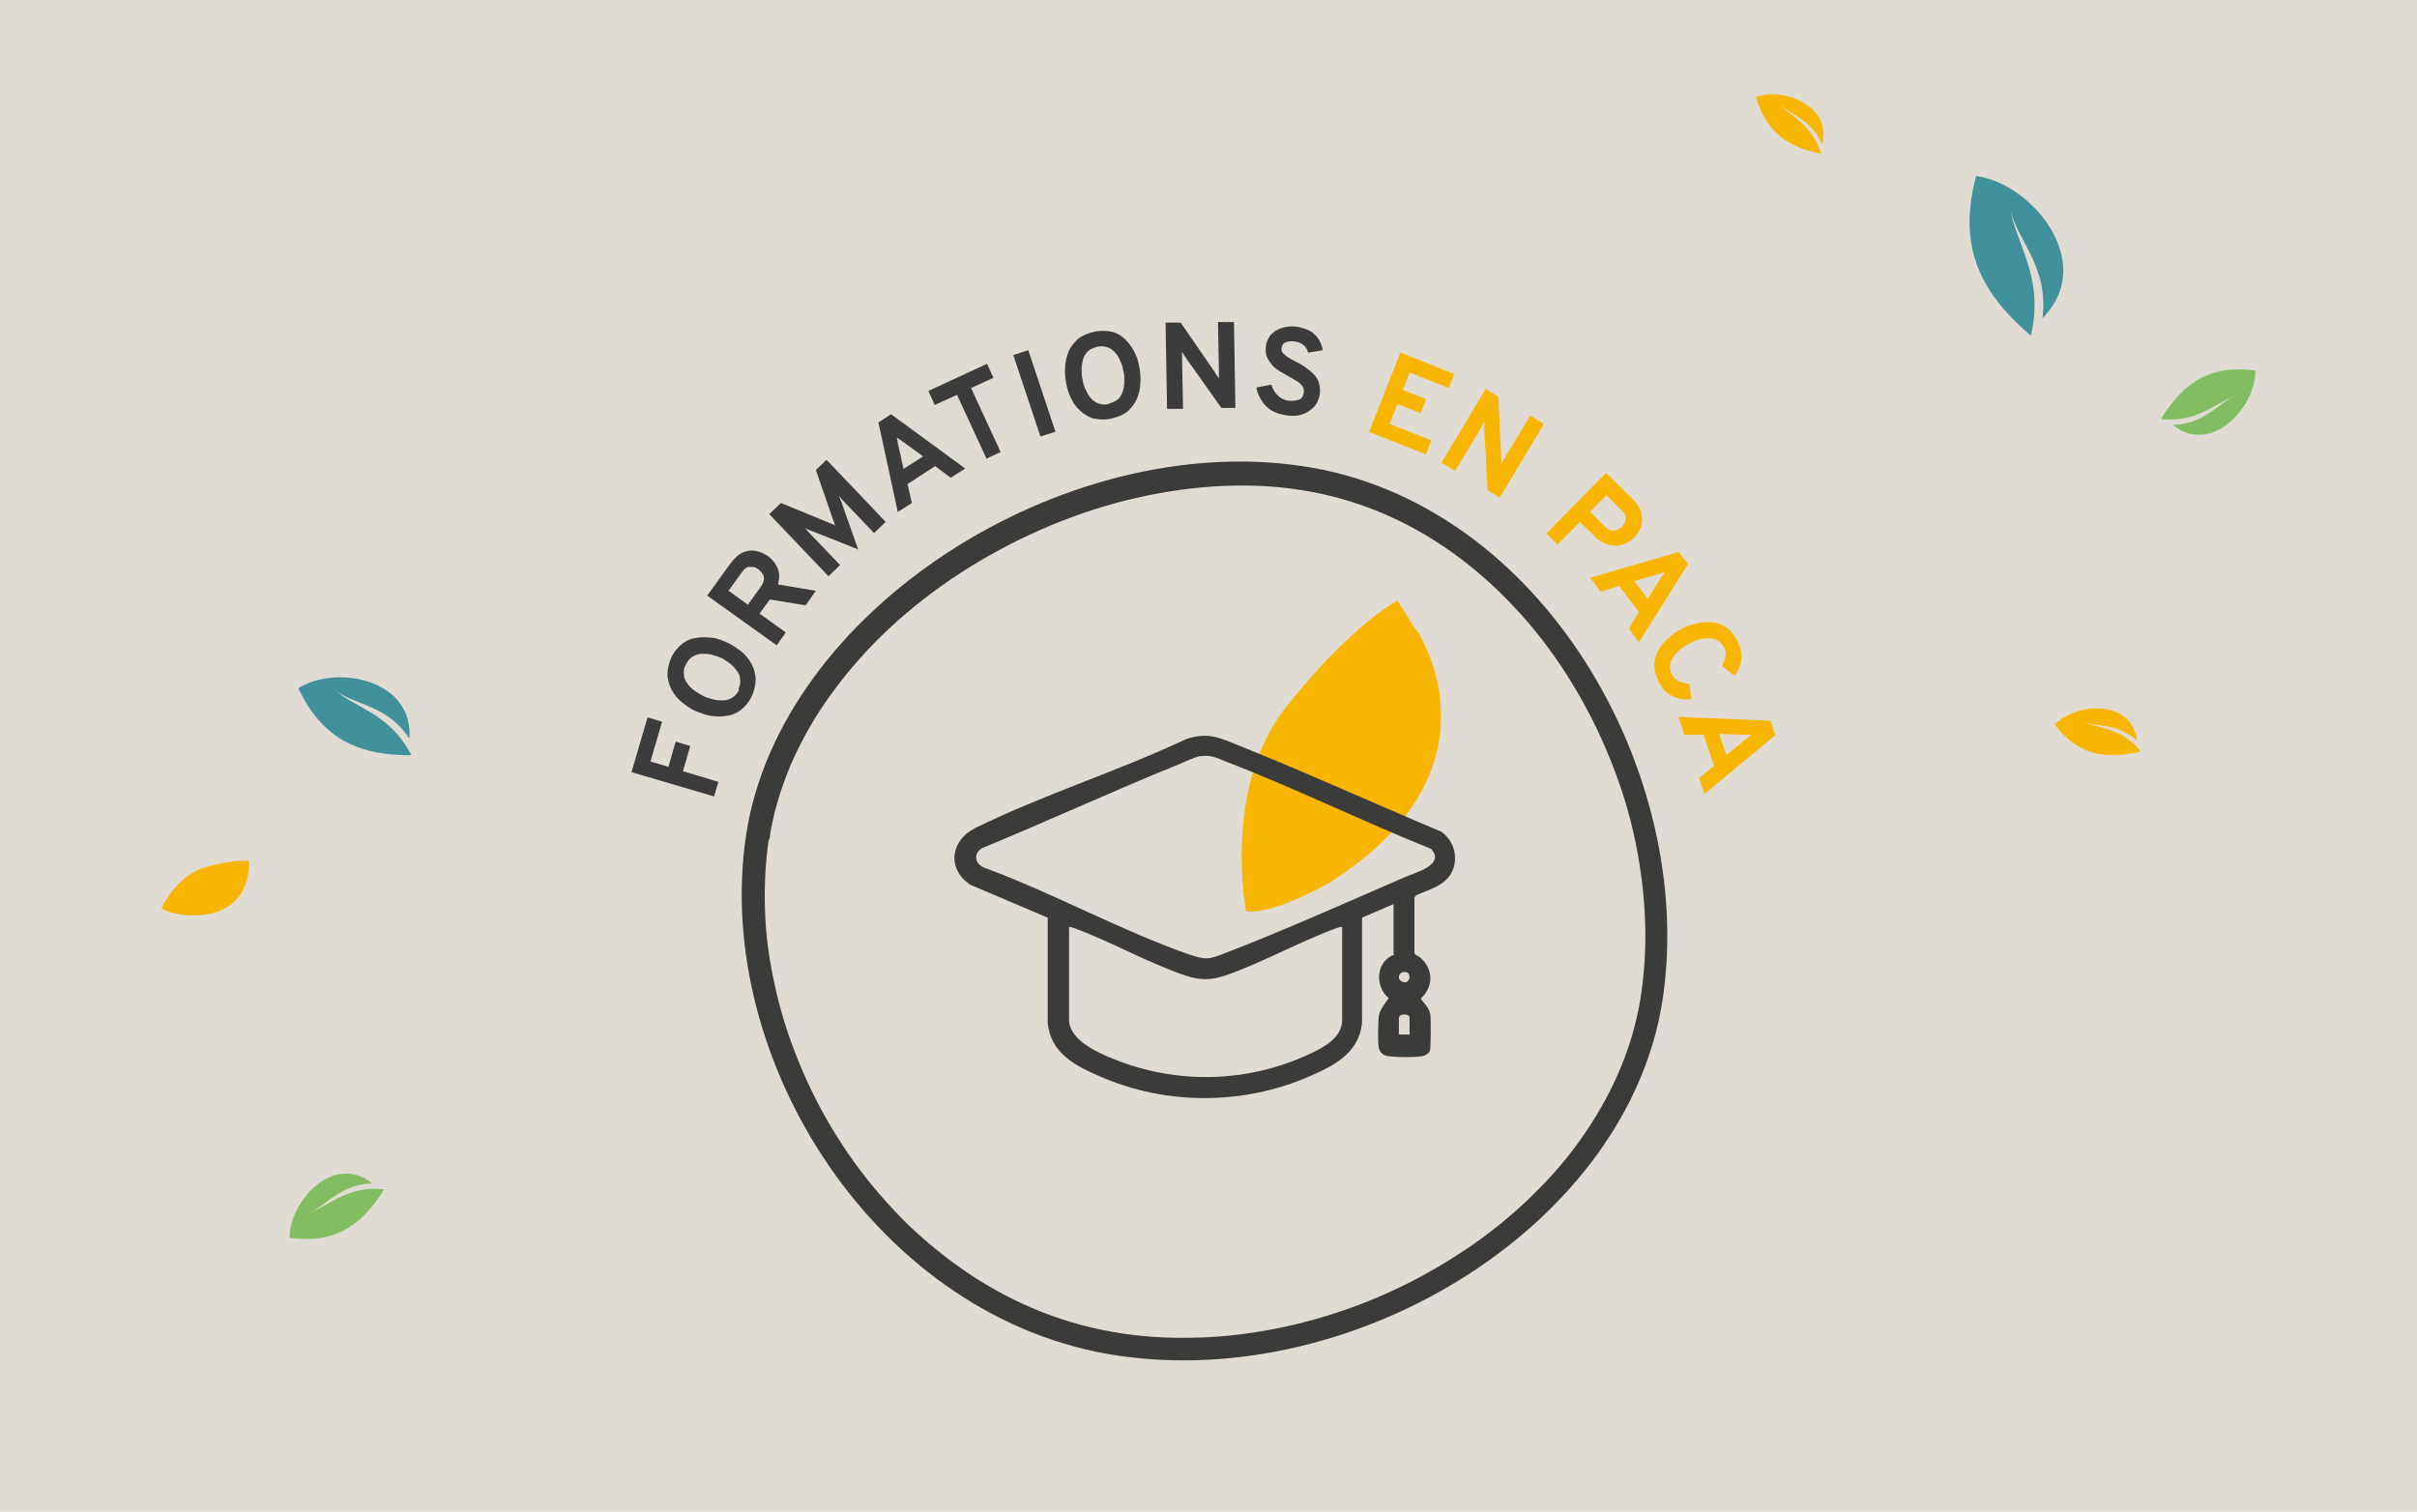<?xml version="1.0" encoding="UTF-8"?>
<svg id="Calque_1" xmlns="http://www.w3.org/2000/svg" version="1.1" viewBox="0 0 498.3 311.7">
  <!-- Generator: Adobe Illustrator 29.0.0, SVG Export Plug-In . SVG Version: 2.1.0 Build 186)  -->
  <defs>
    <style>
      .st0 {
        fill: none;
      }

      .st1 {
        fill: #3c3c3c;
      }

      .st2 {
        fill: #3b3b3a;
      }

      .st3 {
        fill: #40919c;
      }

      .st4 {
        fill: #82bd62;
      }

      .st5 {
        fill: #f8b602;
      }

      .st6 {
        fill: #e1dcd3;
      }
    </style>
  </defs>
  <rect class="st6" y="0" width="498.3" height="311.7"/>
  <path class="st3" d="M421.1,65.6c11.3-11.4-2.1-27.8-13.7-29.3-3.5,13.3-.3,23.1,11.3,32.9,2.8-12.1-3-18.6-4.4-26.6,1.3,6.9,8.1,12,6.8,22.9"/>
  <path class="st5" d="M375.7,29.6c2-7.8-8.2-11.7-13.7-9.6,2,6.6,5.9,10.3,13.5,11.7-2-6.1-6.2-7.5-8.9-10.6,2.4,2.7,6.6,3.2,9,8.5"/>
  <path class="st4" d="M447.9,87.6c8,6.4,17.1-3.6,17.1-11.2-8.5-1.2-14.4,1.7-19.5,10,7.8.8,11.3-3.5,16.1-5.1-4.2,1.4-6.8,6.2-13.7,6.3"/>
  <path class="st5" d="M440.6,152.7c-1.1-8.6-12.5-7.9-17-3.3,4.5,5.8,9.8,7.5,17.8,5.5-4.3-5.1-8.9-4.6-12.8-6.4,3.4,1.6,7.8.3,12.1,4.3"/>
  <g>
    <g id="Groupe_16182">
      <g id="Groupe_15360">
        <path id="Tracé_114394" class="st5" d="M292,129.8s19.5,28.4-17.8,52.1c0,0-11.4,6.7-17.3,6,0,0-5-25.4,8.3-42.2,13.3-16.8,22.9-21.9,22.9-21.9l3.8,6.1Z"/>
      </g>
    </g>
    <g id="Tracé_115539">
      <path class="st0" d="M153.8,172.3c6.9-46.4,65.3-83.5,114.7-76.2,49.4,7.3,81.2,63.4,74.3,109.8-6.9,46.4-62.9,80.9-112.4,73.6-49.4-7.3-83.6-60.8-76.7-107.2Z"/>
      <path class="st2" d="M158.5,173c-.8,5.4-1,11-.7,16.6.3,5.6,1.3,11.2,2.7,16.8,1.4,5.5,3.4,11,5.8,16.3,2.4,5.3,5.3,10.4,8.6,15.2,3.3,4.8,7.1,9.3,11.1,13.4,4.1,4.1,8.6,7.8,13.3,11,9.9,6.7,20.6,10.9,31.9,12.6,5.8.9,11.7,1.1,17.8.8,5.9-.3,11.9-1.2,17.9-2.6,5.8-1.4,11.7-3.3,17.3-5.7,5.6-2.4,10.9-5.2,16-8.5,5.1-3.2,9.8-6.9,14-10.8,4.3-4,8.2-8.3,11.4-12.8,3.3-4.6,6.1-9.5,8.2-14.4,2.2-5.1,3.7-10.4,4.5-15.6.8-5.4,1.1-11.1.8-16.8-.3-5.7-1.1-11.4-2.4-17.1-1.3-5.7-3.2-11.3-5.5-16.7-2.3-5.5-5.1-10.7-8.2-15.6-3.2-5-6.8-9.7-10.7-13.8-4-4.3-8.3-8.1-12.9-11.4-9.7-6.9-20.2-11.2-31.4-12.9-5.7-.9-11.7-1.1-17.9-.7-6,.4-12.1,1.4-18.1,2.9-11.9,3-23.6,8.2-34.1,15-5.2,3.4-10.1,7.2-14.5,11.3-4.5,4.2-8.4,8.6-11.8,13.3-3.5,4.7-6.3,9.7-8.5,14.7-2.2,5.2-3.8,10.5-4.5,15.7M153.8,172.3c6.9-46.4,65.3-83.6,114.7-76.2,49.4,7.3,81.2,63.4,74.3,109.8-6.9,46.4-62.9,80.9-112.3,73.6-49.4-7.3-83.6-60.8-76.7-107.2Z"/>
    </g>
    <g>
      <path class="st1" d="M147.2,164.2l-17-5,3.3-11.3,3,.9-2.4,8.2,3.7,1.1,1.5-5.2,3,.9-1.5,5.2,7.3,2.2-.9,3.1Z"/>
      <path class="st1" d="M155,143.5c-.6,1.3-1.4,2.2-2.3,2.9s-1.9,1.1-3,1.2c-1.1.2-2.1.1-3.2,0-1.1-.2-2.1-.6-3.1-1s-1.9-1.1-2.8-1.8c-.9-.7-1.5-1.5-2.1-2.5-.5-.9-.8-2-.9-3.1,0-1.1.2-2.3.8-3.6.6-1.3,1.4-2.2,2.3-2.9.9-.7,1.9-1.1,3-1.2,1.1-.2,2.1-.1,3.2,0s2.1.6,3.1,1c1,.5,1.9,1.1,2.8,1.8s1.5,1.5,2.1,2.5c.5.9.8,2,.9,3.1,0,1.1-.2,2.3-.8,3.6ZM152.2,142.2c.3-.7.5-1.4.4-2.1,0-.7-.3-1.3-.7-1.8-.4-.6-.9-1.1-1.4-1.5-.6-.4-1.1-.8-1.7-1.1-.6-.3-1.3-.5-2-.7-.7-.2-1.4-.2-2.1-.2-.7,0-1.3.2-1.9.6-.6.3-1,.9-1.4,1.6-.4.7-.5,1.4-.4,2.1,0,.7.3,1.3.7,1.8.4.6.9,1.1,1.5,1.5s1.2.8,1.8,1.1c.6.3,1.3.5,2,.7.7.2,1.4.2,2.1.2.7,0,1.3-.2,1.9-.6.6-.3,1-.9,1.4-1.6Z"/>
      <path class="st1" d="M160.2,133.1l-14.4-10.3,4.7-6.5c.9-1.2,1.7-2,2.7-2.4.9-.4,1.8-.5,2.7-.3.9.2,1.7.6,2.5,1.1.5.4,1,.9,1.4,1.5.4.6.7,1.3.8,2s0,1.5-.2,2.3l7.8,1.3-2.1,3-7.4-1.2-2.1,2.9,5.4,3.9-1.9,2.7ZM154.1,124.8l2.8-3.9c.4-.5.5-1,.6-1.4,0-.4,0-.8-.3-1.2-.2-.3-.5-.6-.8-.9-.3-.2-.6-.4-1-.5-.4,0-.8,0-1.2,0-.4.1-.8.5-1.2,1l-2.8,3.9,3.9,2.8Z"/>
      <path class="st1" d="M177,113.3l-10.1-4c-.1,0-.3-.1-.4-.2-.2,0-.3-.2-.5-.2,0,0,.2.2.3.3.1.1.2.2.3.4l6.6,6.9-2.4,2.3-12.2-12.8,2.4-2.3,10.2,4.2c.2,0,.4.2.5.2.2,0,.4.2.5.3,0-.2-.2-.4-.2-.6,0-.2-.2-.4-.2-.5l-3.6-10.4,2.2-2.1,12.2,12.8-2.4,2.3-6.6-6.9c-.1-.1-.2-.2-.3-.4-.1-.1-.2-.2-.3-.3,0,.1.1.3.2.5,0,.2.1.3.2.5l3.6,10.2Z"/>
      <path class="st1" d="M185.1,105.6l-4-18.5,2.6-1.7,15.3,11.2-3,1.9-3.2-2.4-5.7,3.7.9,3.9-3,1.9ZM186.4,96.6l3.9-2.5-4.1-3c-.1,0-.3-.2-.4-.3-.2-.1-.3-.2-.5-.3-.1-.1-.3-.2-.4-.3,0,.1,0,.3.1.5s0,.4.1.6c0,.2,0,.4.1.5l1.1,5Z"/>
      <path class="st1" d="M203.4,94.6l-6.1-13.2-4.6,2.1-1.3-2.9,12.1-5.6,1.3,2.9-4.6,2.1,6.1,13.2-3,1.4Z"/>
      <path class="st1" d="M214.5,90l-5.6-16.8,3.1-1,5.6,16.8-3.1,1Z"/>
      <path class="st1" d="M229.2,86.3c-1.4.3-2.6.2-3.7,0-1.1-.3-2-.9-2.8-1.6s-1.4-1.6-1.9-2.6c-.5-1-.8-2-1-3.1-.2-1.1-.3-2.2-.2-3.3,0-1.1.3-2.2.7-3.2.4-1,1.1-1.8,1.9-2.6.9-.7,2-1.2,3.4-1.5,1.4-.3,2.6-.2,3.7,0,1.1.3,2,.9,2.7,1.6.8.8,1.4,1.6,1.9,2.6.5,1,.8,2,1,3.1s.3,2.2.2,3.3c0,1.1-.3,2.2-.7,3.2-.4,1-1.1,1.8-1.9,2.6-.9.7-2,1.2-3.4,1.5ZM228.6,83.2c.8-.2,1.4-.5,1.9-.9.5-.5.8-1,1-1.7.2-.7.3-1.3.3-2.1,0-.7,0-1.4-.2-2-.1-.7-.3-1.4-.6-2-.3-.7-.6-1.3-1.1-1.8-.4-.5-1-.9-1.6-1.1-.6-.2-1.3-.3-2.1-.1-.8.2-1.4.5-1.9.9-.5.5-.8,1-1,1.7-.2.7-.3,1.3-.3,2.1,0,.7,0,1.4.2,2.1.1.7.3,1.4.6,2s.6,1.3,1.1,1.8c.4.5,1,.9,1.6,1.1s1.3.3,2.1.1Z"/>
      <path class="st1" d="M240.6,84.2l-.3-17.7h3.1s7.1,10.3,7.1,10.3c0,.1.2.4.4.6.2.3.3.5.4.7,0-.2,0-.4,0-.7s0-.5,0-.6l-.2-10.4h3.3c0,0,.3,17.7.3,17.7h-2.9s-7.3-10.3-7.3-10.3c0-.1-.2-.3-.4-.6-.2-.3-.3-.5-.4-.7,0,.2,0,.4,0,.7,0,.2,0,.5,0,.6l.2,10.5h-3.3Z"/>
      <path class="st1" d="M265,85.6c-1.1-.2-2.1-.5-2.9-1-.8-.5-1.5-1.2-2-2-.5-.8-.9-1.7-1.1-2.7l3.1-.6c.3.9.7,1.6,1.3,2.2s1.3,1,2.2,1.1c.9.1,1.6,0,2.2-.2s.9-.8,1-1.5c0-.5,0-.9-.3-1.3-.3-.4-.6-.7-1.1-1-.5-.3-1.1-.6-1.7-1-.6-.3-1.2-.7-1.8-1-.6-.4-1.2-.8-1.6-1.3s-.8-1-1.1-1.7-.3-1.4-.2-2.3c.1-.9.5-1.6,1-2.3.6-.6,1.3-1.1,2.3-1.4.9-.3,2-.4,3.3-.2,1,.2,1.9.5,2.6.9.7.5,1.3,1,1.7,1.7.4.7.7,1.4.8,2.2l-3,.5c-.2-.6-.4-1.1-.9-1.5s-1-.7-1.9-.8c-.8-.1-1.4,0-1.9.2-.5.2-.7.6-.8,1.2,0,.4,0,.7.3,1s.6.6,1.1.9c.5.3,1,.6,1.6.9.7.3,1.3.7,1.9,1.1.6.4,1.2.9,1.7,1.4.5.5.9,1.1,1.1,1.8.2.7.3,1.5.2,2.4-.2,1.1-.6,2-1.3,2.7-.7.7-1.5,1.2-2.5,1.5-1,.3-2.1.3-3.3.1Z"/>
      <path class="st5" d="M282.2,89.2l6.5-16.5,11.1,4.4-1.1,2.9-8.1-3.2-1.4,3.6,4.8,1.9-1.1,2.9-4.8-1.9-1.6,4.1,8.6,3.4-1.1,2.9-11.6-4.6Z"/>
      <path class="st5" d="M297.2,95.4l9.1-15.2,2.6,1.6.6,12.5c0,.2,0,.4,0,.7,0,.3,0,.6,0,.8,0-.2.2-.4.3-.6.1-.2.2-.4.3-.6l5.4-8.9,2.8,1.7-9.1,15.2-2.5-1.5-.7-12.7c0-.2,0-.4,0-.7,0-.3,0-.6,0-.8,0,.2-.2.4-.3.6-.1.2-.2.4-.3.6l-5.4,9-2.8-1.7Z"/>
      <path class="st5" d="M318.7,110.1l12.4-12.6,5.3,5.2c1.1,1,1.7,2.1,2,3.1.2,1,.2,1.9-.1,2.8-.3.9-.8,1.6-1.5,2.3-.5.5-1,.8-1.6,1.1-.6.3-1.3.5-2,.5-.7,0-1.5,0-2.2-.4-.8-.3-1.6-.8-2.3-1.6l-3-2.9-4.6,4.7-2.3-2.3ZM327.8,105.5l3.1,3.1c.4.4.9.7,1.3.8.4,0,.8,0,1.2-.1.4-.2.7-.4,1-.7.2-.3.5-.6.6-.9.2-.4.2-.8.1-1.2,0-.4-.3-.9-.8-1.3l-3.1-3.1-3.5,3.5Z"/>
      <path class="st5" d="M327.9,119.1l18.2-5.3,1.9,2.5-10.1,16.1-2.1-2.8,2.1-3.4-4.1-5.4-3.8,1.2-2.1-2.8ZM336.9,119.8l2.8,3.7,2.7-4.3c0-.1.2-.3.3-.4.1-.2.2-.3.3-.5.1-.2.2-.3.3-.4-.1,0-.3.1-.5.2-.2,0-.4.1-.5.2-.2,0-.3,0-.5.1l-4.9,1.4Z"/>
      <path class="st5" d="M342,140.6c-.6-1.2-1-2.4-.9-3.5,0-1.1.3-2.1.8-3,.5-.9,1.2-1.8,2-2.5s1.7-1.4,2.7-1.9c.9-.5,1.9-.9,3-1.1,1.1-.3,2.1-.4,3.2-.3,1.1,0,2.1.4,3,1,.9.6,1.7,1.5,2.3,2.7.5,1,.8,1.9.9,2.8s0,1.7-.3,2.5c-.3.8-.6,1.4-1.1,2l-2.6-2c.3-.5.4-.9.6-1.3.1-.4.2-.8.2-1.3s-.2-.9-.4-1.3c-.4-.7-.8-1.1-1.4-1.4-.6-.3-1.2-.4-1.9-.4-.7,0-1.4.1-2,.3s-1.3.5-1.9.8c-.6.3-1.2.7-1.8,1.2-.6.5-1,1-1.4,1.5-.4.6-.6,1.1-.7,1.8,0,.6,0,1.2.4,1.9.4.7.8,1.1,1.5,1.4s1.3.4,2.1.5l.4,3.2c-.9,0-1.8,0-2.6-.2-.8-.2-1.6-.6-2.3-1.1-.7-.5-1.3-1.3-1.8-2.2Z"/>
      <path class="st5" d="M346.1,147.8l18.9.8,1,3-14.6,12.1-1.1-3.3,3.1-2.5-2.2-6.4h-4c0-.1-1.1-3.5-1.1-3.5ZM354.4,151.3l1.5,4.4,3.9-3.2c.1-.1.2-.2.4-.3.1-.1.3-.2.4-.4.2-.1.3-.2.4-.3-.1,0-.3,0-.5,0-.2,0-.4,0-.6,0s-.4,0-.5,0l-5.1-.2Z"/>
    </g>
    <path class="st2" d="M287.3,196.7v-10.3l-6.5,2.8v21.8c-.7,6.1-5.7,8.7-10.8,10.9-13.7,6-29.7,6-43.3,0-5.1-2.2-10.1-4.8-10.7-11v-21.7s-16-6.8-16-6.8c-4.8-3.3-4.1-9.1,1.1-11.7,13.8-6.8,29.4-11.7,43.4-18.3,4.7-1.6,7.1-.2,11.4,1.5,13.9,5.6,27.5,11.8,41.3,17.6,2.2,1.7,3.2,4.2,2.6,7-1,3.9-4.7,4.7-7.9,6.1l-.3.5v11.3c.1.6.9.7,1.3,1.1,2.7,2.5,2.6,6,0,8.4.8,1.1,1.8,1.9,2,3.4.1,1,.1,6.6-.1,7.3s-1.3,1.2-2,1.2c-1.4.2-4.6.2-6.1,0-1.1,0-2.1-.5-2.4-1.6-.3-1-.2-5.8,0-6.9s1.2-2.4,2-3.5c-3-2.5-2.6-7.7,1.2-9ZM247.4,155.9c-1.2.2-3.2,1.2-4.4,1.7-13.6,5.5-27,11.7-40.6,17.3-2,1.3-1.2,3.5.8,4.1,14.1,5.2,28.1,13,42.3,17.9,3.3,1.1,4,.8,7.1-.4,12.2-4.7,24.9-10.4,36.9-15.6,2.3-1,8.6-2.6,5.5-5.9-14.2-5.7-28-12.5-42.3-18-1.8-.7-3-1.4-5.1-1.1ZM276.6,191.1c-.4,0-.8.2-1.2.3-7.6,2.8-15.4,7.2-23,9.8-2.8.9-5,.9-7.8,0-7.6-2.5-15.4-7-23-9.8-.4-.1-.8-.3-1.2-.3v19.1c0,4.7,7.2,7.4,10.9,8.8,12.7,4.6,26.5,4,38.7-1.7,2.8-1.3,6.7-3.3,6.7-7v-19.1ZM289.5,200.4c-1.1,0-1.5,1.4-.6,1.9,1.7,1.1,2.5-2,.6-1.9ZM290.6,213.3v-3.5c0-.8-2.2-1-2.2.2v3.3h2.2Z"/>
  </g>
  <g id="Groupe_161821" data-name="Groupe_16182">
    <g id="Groupe_153601" data-name="Groupe_15360">
      <path id="Tracé_1143941" data-name="Tracé_114394" class="st5" d="M51.2,179.6s-.2,9.9-12.9,9.1c0,0-3.8-.4-5-1.5,0,0,3.1-6.7,9-8.4s9-1.3,9-1.3v2.1Z"/>
    </g>
  </g>
  <path class="st3" d="M84.4,152.4c1-12.5-15.3-15.4-22.9-10.5,4.6,9.7,11.5,13.9,23.3,13.8-4.4-8.6-11.2-9.5-16-13.6,4.2,3.4,10.9,3,15.6,10.2"/>
  <path class="st4" d="M76.8,244c-8-6.4-17.1,3.6-17.1,11.2,8.5,1.2,14.4-1.7,19.5-10-7.8-.8-11.3,3.5-16.1,5.1,4.2-1.4,6.8-6.2,13.7-6.3"/>
</svg>